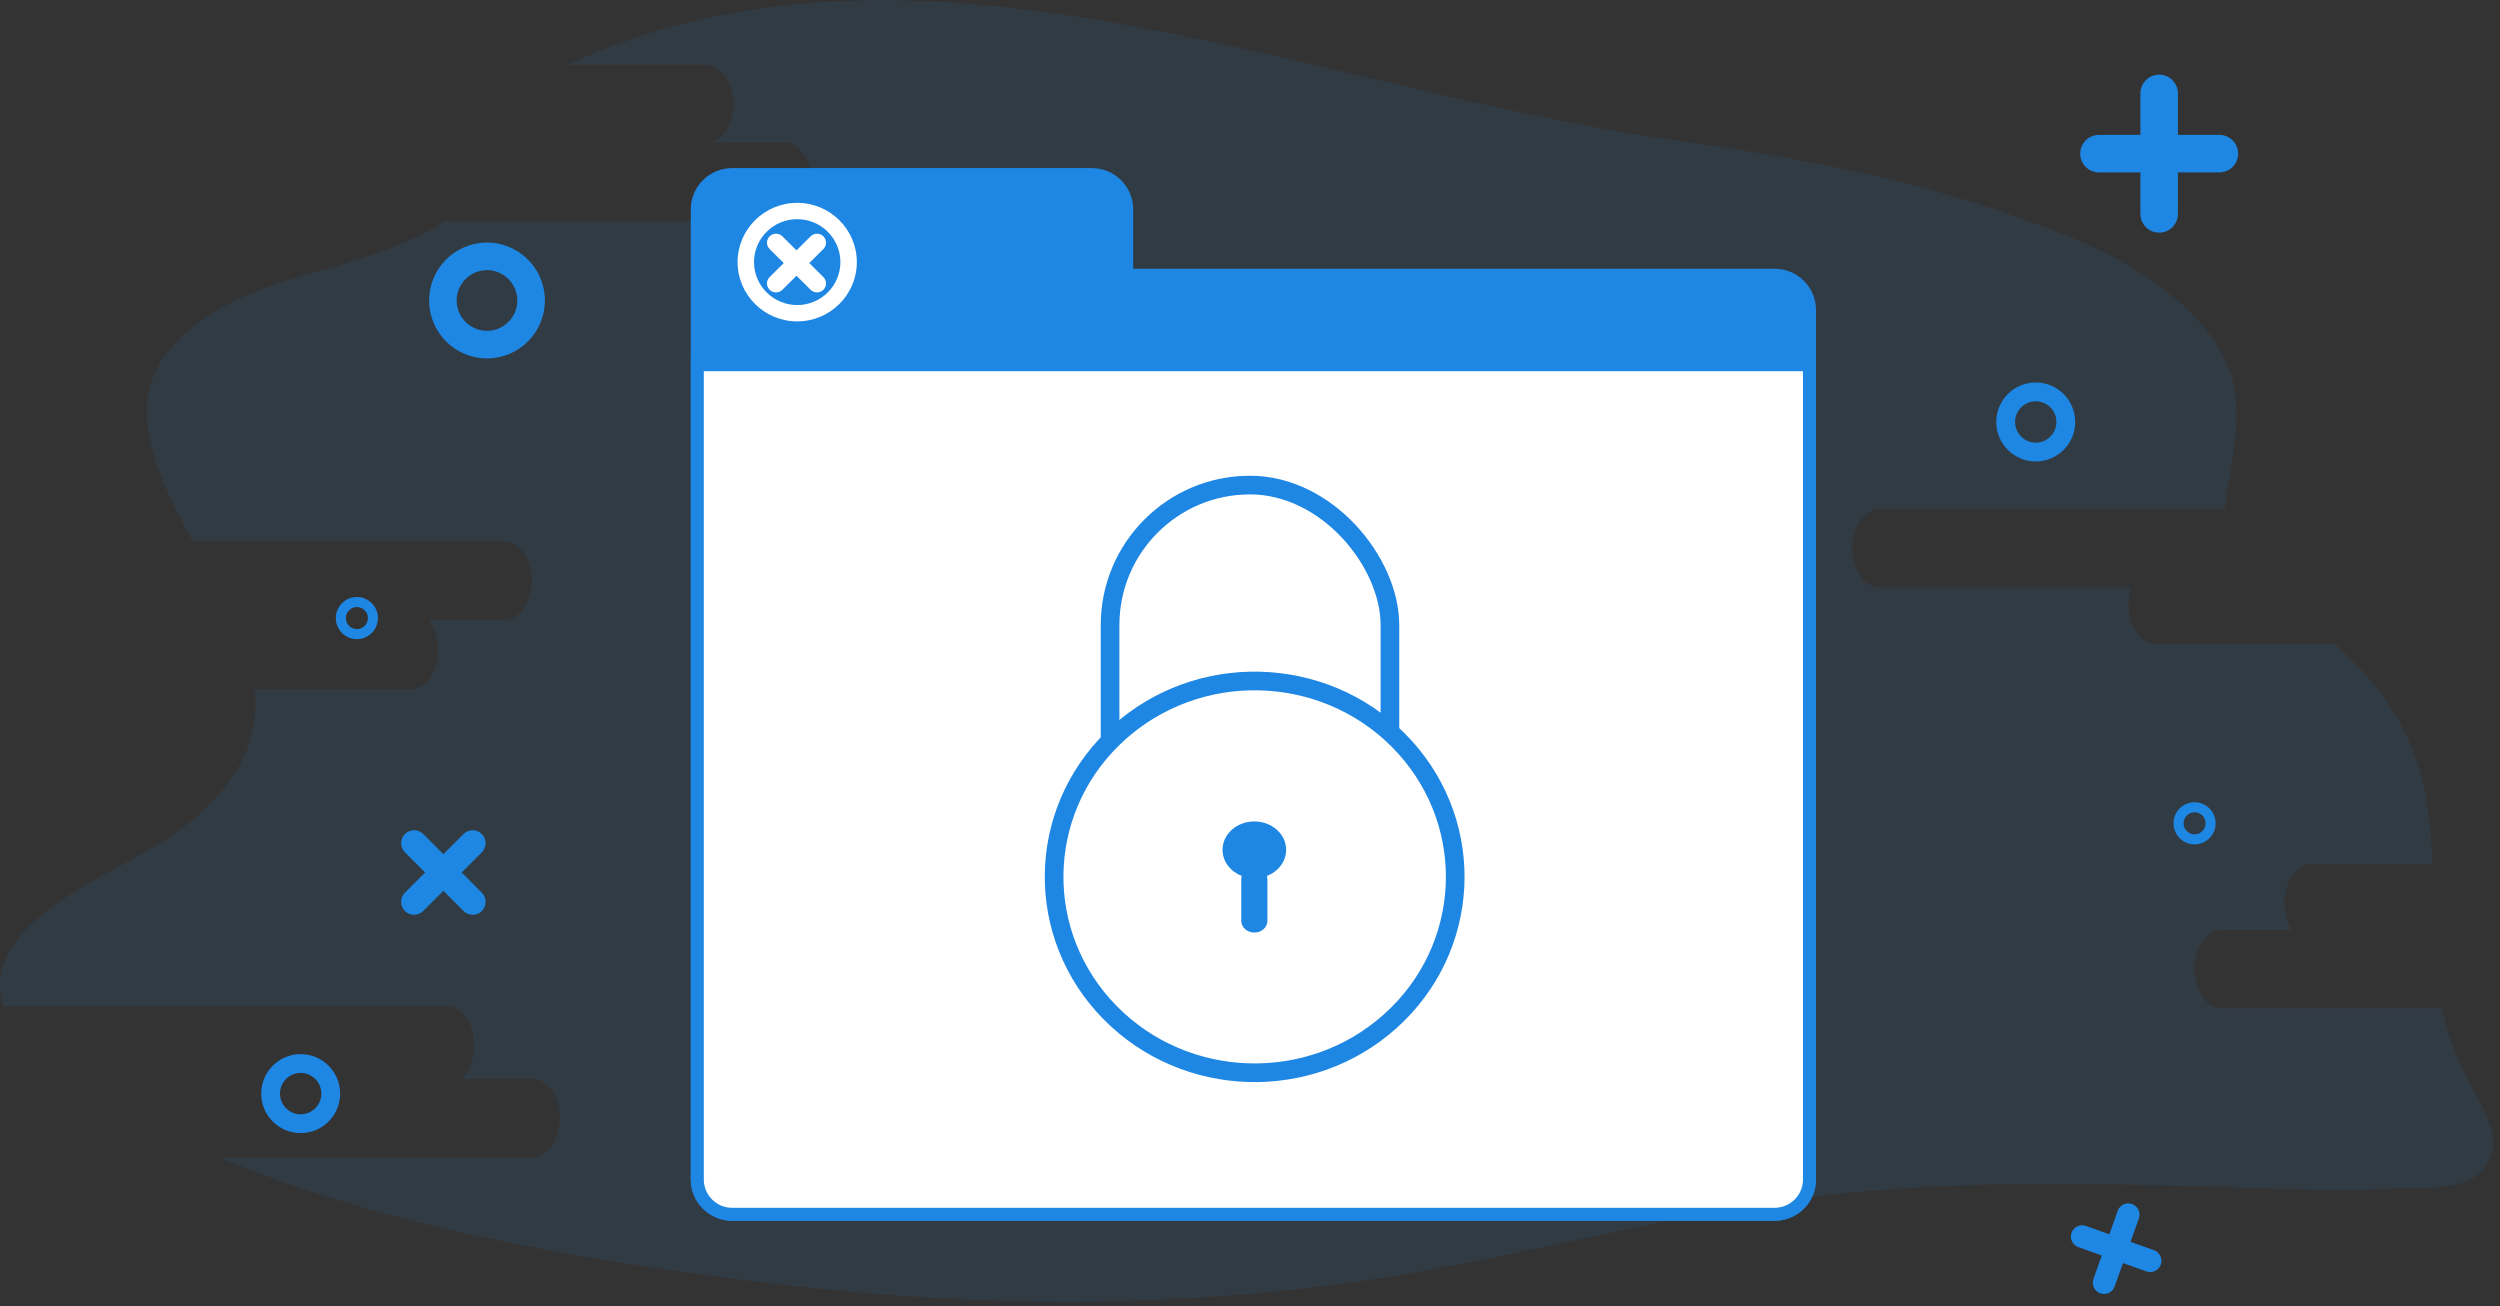 <?xml version="1.0" encoding="UTF-8"?>
<svg width="268px" height="140px" viewBox="0 0 268 140" version="1.1" xmlns="http://www.w3.org/2000/svg" xmlns:xlink="http://www.w3.org/1999/xlink">
    <rect x="0" y="0" width="268" height="140" fill="#333333" stroke="none"/>
    <!-- Generator: Sketch 51.3 (57544) - http://www.bohemiancoding.com/sketch -->
    <title>unauthorised-page-icon@1x</title>
    <desc>Created with Sketch.</desc>
    <defs></defs>
    <g id="System-Pages" stroke="none" stroke-width="1" fill="none" fill-rule="evenodd">
        <g id="Error-401" transform="translate(-827, -240)">
            <g id="Error-page/401" transform="translate(827, 240)">
                <g id="Error-page-icon" fill="#1E86E3">
                    <g id="Group-21">
                        <path d="M261.756,108.102 L238.167,108.102 C236.558,108.102 235.254,106.214 235.254,103.887 C235.254,101.559 236.558,99.672 238.167,99.672 L245.653,99.672 C245.175,98.921 244.882,97.918 244.882,96.816 C244.882,94.488 246.186,92.601 247.795,92.601 L260.726,92.601 C260.573,87.336 259.938,82.502 257.492,77.912 C255.539,74.247 253.029,71.484 250.347,69.054 L231.089,69.054 C229.48,69.054 228.175,67.167 228.175,64.839 C228.175,64.171 228.283,63.54 228.474,62.978 L201.491,62.978 C199.882,62.978 198.577,61.091 198.577,58.763 C198.577,56.436 199.882,54.549 201.491,54.549 L238.501,54.549 C238.535,53.932 238.616,53.264 238.747,52.535 C240.166,44.67 240.821,40.007 235.604,34.347 C229.985,28.251 222.489,25.477 215.795,23.116 C203.869,18.908 191.593,16.727 179.392,15.015 C140.011,9.488 98.306,-10.309 60.794,6.946 L75.695,6.946 C77.304,6.946 78.608,8.833 78.608,11.161 C78.608,13.154 77.651,14.823 76.366,15.262 L84.083,15.262 C85.693,15.262 86.997,17.149 86.997,19.477 C86.997,21.804 85.693,23.692 84.083,23.692 L47.719,23.692 C45.594,25.114 43.269,26.049 40.986,26.936 C33.859,29.704 24.205,30.474 18.26,37.384 C12.912,43.601 17.315,51.874 20.67,58.02 L54.1,58.02 C55.709,58.02 57.014,59.907 57.014,62.234 C57.014,64.562 55.709,66.449 54.1,66.449 L45.951,66.449 C46.585,67.222 46.988,68.379 46.988,69.673 C46.988,72 45.684,73.887 44.074,73.887 L27.276,73.887 C27.581,76.645 27.194,79.436 25.62,82.134 C20.44,91.018 10.53,92.717 3.902,98.559 C0.163,101.854 -0.552,105.007 0.353,107.846 L47.93,107.846 C49.539,107.846 50.843,109.732 50.843,112.06 C50.843,113.58 50.287,114.912 49.452,115.654 L57.093,115.654 C58.702,115.654 60.007,117.54 60.007,119.869 C60.007,122.196 58.702,124.083 57.093,124.083 L23.461,124.083 C41.596,131.549 60.944,134.77 79.448,137.183 C102.328,140.165 125.402,140.545 148.259,136.974 C163.612,134.575 178.789,130.214 194.181,128.307 C209.111,126.458 224.085,126.834 239.048,127.273 C245.128,127.451 251.231,127.745 257.309,127.38 C259.583,127.243 264.092,127.734 266.046,125.536 C269.095,122.104 265.557,118.043 263.945,114.538 C262.952,112.382 262.247,110.268 261.756,108.102" id="Fill-1" opacity="0.1"></path>
                        <path d="M237.915,14.458 L233.474,14.458 L233.474,10.013 C233.474,8.901 232.574,8 231.463,8 C230.352,8 229.452,8.901 229.452,10.013 L229.452,14.458 L225.011,14.458 C223.9,14.458 223,15.359 223,16.471 C223,17.582 223.9,18.484 225.011,18.484 L229.452,18.484 L229.452,22.929 C229.452,24.04 230.352,24.941 231.463,24.941 C232.574,24.941 233.474,24.04 233.474,22.929 L233.474,18.484 L237.915,18.484 C239.026,18.484 239.926,17.582 239.926,16.471 C239.926,15.359 239.026,14.458 237.915,14.458" id="Fill-4"></path>
                        <path d="M49.488,93.532 L51.651,91.367 C52.192,90.826 52.192,89.948 51.651,89.406 C51.11,88.865 50.233,88.865 49.692,89.406 L47.528,91.571 L45.365,89.406 C44.824,88.865 43.947,88.865 43.406,89.406 C42.865,89.948 42.865,90.826 43.406,91.367 L45.569,93.532 L43.406,95.697 C42.865,96.239 42.865,97.117 43.406,97.659 C43.947,98.2 44.824,98.2 45.365,97.659 L47.528,95.493 L49.692,97.659 C50.233,98.2 51.11,98.2 51.651,97.659 C52.192,97.117 52.192,96.239 51.651,95.697 L49.488,93.532 Z" id="Fill-6"></path>
                        <path d="M230.905,134.021 L228.396,133.126 L229.289,130.614 C229.513,129.985 229.186,129.294 228.558,129.07 C227.93,128.846 227.24,129.174 227.016,129.803 L226.122,132.315 L223.612,131.42 C222.984,131.196 222.294,131.524 222.07,132.153 C221.847,132.781 222.174,133.472 222.802,133.696 L225.312,134.59 L224.418,137.103 C224.194,137.731 224.522,138.422 225.15,138.646 C225.778,138.87 226.468,138.542 226.691,137.913 L227.585,135.401 L230.096,136.296 C230.723,136.52 231.414,136.192 231.637,135.564 C231.861,134.935 231.533,134.245 230.905,134.021" id="Fill-8"></path>
                        <path d="M52.206,35.465 C50.414,35.465 48.955,34.006 48.955,32.211 C48.955,30.418 50.414,28.958 52.206,28.958 C53.998,28.958 55.457,30.418 55.457,32.211 C55.457,34.006 53.998,35.465 52.206,35.465 M52.206,26 C48.784,26 46,28.787 46,32.211 C46,35.637 48.784,38.423 52.206,38.423 C55.628,38.423 58.412,35.637 58.412,32.211 C58.412,28.787 55.628,26 52.206,26" id="Fill-11"></path>
                        <path d="M218.231,47.453 C217.009,47.453 216.015,46.458 216.015,45.235 C216.015,44.012 217.009,43.017 218.231,43.017 C219.453,43.017 220.448,44.012 220.448,45.235 C220.448,46.458 219.453,47.453 218.231,47.453 M218.231,41 C215.898,41 214,42.9 214,45.235 C214,47.57 215.898,49.47 218.231,49.47 C220.565,49.47 222.463,47.57 222.463,45.235 C222.463,42.9 220.565,41 218.231,41" id="Fill-13"></path>
                        <path d="M32.231,119.454 C31.009,119.454 30.015,118.459 30.015,117.235 C30.015,116.012 31.009,115.017 32.231,115.017 C33.453,115.017 34.448,116.012 34.448,117.235 C34.448,118.459 33.453,119.454 32.231,119.454 M32.231,113 C29.898,113 28,114.9 28,117.235 C28,119.57 29.898,121.47 32.231,121.47 C34.564,121.47 36.463,119.57 36.463,117.235 C36.463,114.9 34.564,113 32.231,113" id="Fill-15"></path>
                        <path d="M235.257,89.442 C234.605,89.442 234.075,88.911 234.075,88.259 C234.075,87.606 234.605,87.076 235.257,87.076 C235.909,87.076 236.439,87.606 236.439,88.259 C236.439,88.911 235.909,89.442 235.257,89.442 M235.257,86 C234.013,86 233,87.013 233,88.259 C233,89.504 234.013,90.518 235.257,90.518 C236.501,90.518 237.514,89.504 237.514,88.259 C237.514,87.013 236.501,86 235.257,86" id="Fill-17"></path>
                        <path d="M38.257,67.442 C37.605,67.442 37.075,66.911 37.075,66.259 C37.075,65.606 37.605,65.076 38.257,65.076 C38.909,65.076 39.439,65.606 39.439,66.259 C39.439,66.911 38.909,67.442 38.257,67.442 M38.257,64 C37.013,64 36,65.013 36,66.259 C36,67.504 37.013,68.518 38.257,68.518 C39.501,68.518 40.514,67.504 40.514,66.259 C40.514,65.013 39.501,64 38.257,64" id="Fill-19"></path>
                    </g>
                </g>
                <g id="Group-48" transform="translate(74, 18)">
                    <path d="M116.234,11.5 L46.779,11.5 L46.779,4.433 C46.779,2.378 45.103,0.712 43.036,0.712 L4.493,0.712 C2.425,0.712 0.75,2.378 0.75,4.433 L0.75,15.217 C0.75,15.219 0.75,15.22 0.75,15.221 L0.75,108.451 C0.75,110.506 2.425,112.172 4.493,112.172 L116.234,112.172 C118.301,112.172 119.977,110.506 119.977,108.451 L119.977,15.221 C119.977,13.166 118.301,11.5 116.234,11.5" id="Fill-22" fill="#1E86E3"></path>
                    <path d="M1.448,15.227 L1.448,108.451 C1.448,110.12 2.814,111.478 4.492,111.478 L116.234,111.478 C117.913,111.478 119.279,110.12 119.279,108.451 L119.279,15.221 C119.279,13.552 117.913,12.195 116.234,12.195 L46.779,12.195 C46.393,12.195 46.081,11.884 46.081,11.5 L46.081,4.433 C46.081,2.764 44.715,1.406 43.036,1.406 L4.493,1.406 C2.814,1.406 1.448,2.764 1.448,4.433 L1.448,15.217 L1.448,15.227 Z M116.234,112.866 L4.492,112.866 C2.044,112.866 0.051,110.886 0.051,108.451 L0.051,15.221 L0.051,15.212 L0.051,4.433 C0.051,1.999 2.044,0.018 4.493,0.018 L43.036,0.018 C45.485,0.018 47.477,1.999 47.477,4.433 L47.477,10.806 L116.234,10.806 C118.683,10.806 120.676,12.787 120.676,15.221 L120.676,108.451 C120.676,110.886 118.683,112.866 116.234,112.866 Z" id="Fill-24" fill="#1E86E3"></path>
                    <path d="M0.749,21.099 L0.749,108.451 C0.749,110.506 2.425,112.172 4.492,112.172 L116.234,112.172 C118.302,112.172 119.977,110.506 119.977,108.451 L119.977,21.099 L0.749,21.099 Z" id="Fill-26" fill="#FFFFFF"></path>
                    <path d="M1.448,21.793 L1.448,108.451 C1.448,110.12 2.814,111.478 4.492,111.478 L116.234,111.478 C117.913,111.478 119.279,110.12 119.279,108.451 L119.279,21.793 L1.448,21.793 Z M116.234,112.866 L4.492,112.866 C2.044,112.866 0.051,110.886 0.051,108.451 L0.051,20.405 L120.676,20.405 L120.676,108.451 C120.676,110.886 118.683,112.866 116.234,112.866 Z" id="Fill-28" fill="#1E86E3"></path>
                    <path d="M12.754,10.199 L14.266,8.697 C14.644,8.321 14.644,7.711 14.266,7.335 C13.888,6.96 13.275,6.96 12.897,7.335 L11.385,8.838 L9.874,7.335 C9.496,6.96 8.883,6.959 8.505,7.335 C8.127,7.711 8.127,8.321 8.505,8.697 L10.016,10.199 L8.505,11.702 C8.127,12.078 8.127,12.687 8.505,13.063 C8.883,13.439 9.496,13.439 9.874,13.063 L11.385,11.56 L12.897,13.063 C13.275,13.439 13.888,13.439 14.266,13.063 C14.644,12.687 14.644,12.078 14.266,11.702 L12.754,10.199 Z M11.46,14.702 C8.907,14.702 6.83,12.637 6.83,10.099 C6.83,7.561 8.907,5.495 11.46,5.495 C14.013,5.495 16.091,7.561 16.091,10.099 C16.091,12.637 14.013,14.702 11.46,14.702 Z M11.46,3.744 C7.936,3.744 5.068,6.595 5.068,10.099 C5.068,13.603 7.936,16.454 11.46,16.454 C14.985,16.454 17.852,13.603 17.852,10.099 C17.852,6.595 14.985,3.744 11.46,3.744 Z" id="Fill-46" fill="#FFFFFF"></path>
                </g>
                <g id="padlock" transform="translate(113, 51)">
                    <rect id="Rectangle" stroke="#1E86E3" stroke-width="2" fill-rule="nonzero" x="6" y="1" width="30" height="47" rx="15"></rect>
                    <path d="M7.598,26.981 C16.527,19.589 29.869,20.531 37.616,29.1 C45.364,37.67 44.669,50.718 36.054,58.457 C27.439,66.196 14.068,65.782 5.973,57.525 C-2.123,49.269 -1.97,36.204 6.318,28.131 C6.728,27.73 7.154,27.347 7.598,26.981 Z" id="Shape" stroke="#1E86E3" stroke-width="2" fill="#FFFFFF" fill-rule="nonzero"></path>
                    <g id="Group" transform="translate(18, 37)" fill="#1E86E3" fill-rule="nonzero">
                        <path d="M3.466,6.145 C1.583,6.145 0.056,4.782 0.056,3.101 C0.056,1.42 1.583,0.058 3.466,0.058 C5.348,0.058 6.874,1.42 6.874,3.101 C6.874,4.782 5.348,6.145 3.466,6.145 Z" id="Shape"></path>
                        <path d="M3.466,11.969 C2.692,11.969 2.066,11.409 2.066,10.719 L2.066,6.248 C2.066,5.558 2.692,4.998 3.466,4.998 C4.239,4.998 4.866,5.558 4.866,6.248 L4.866,10.719 C4.866,11.409 4.239,11.969 3.466,11.969 Z" id="Shape"></path>
                    </g>
                </g>
            </g>
        </g>
    </g>
</svg>